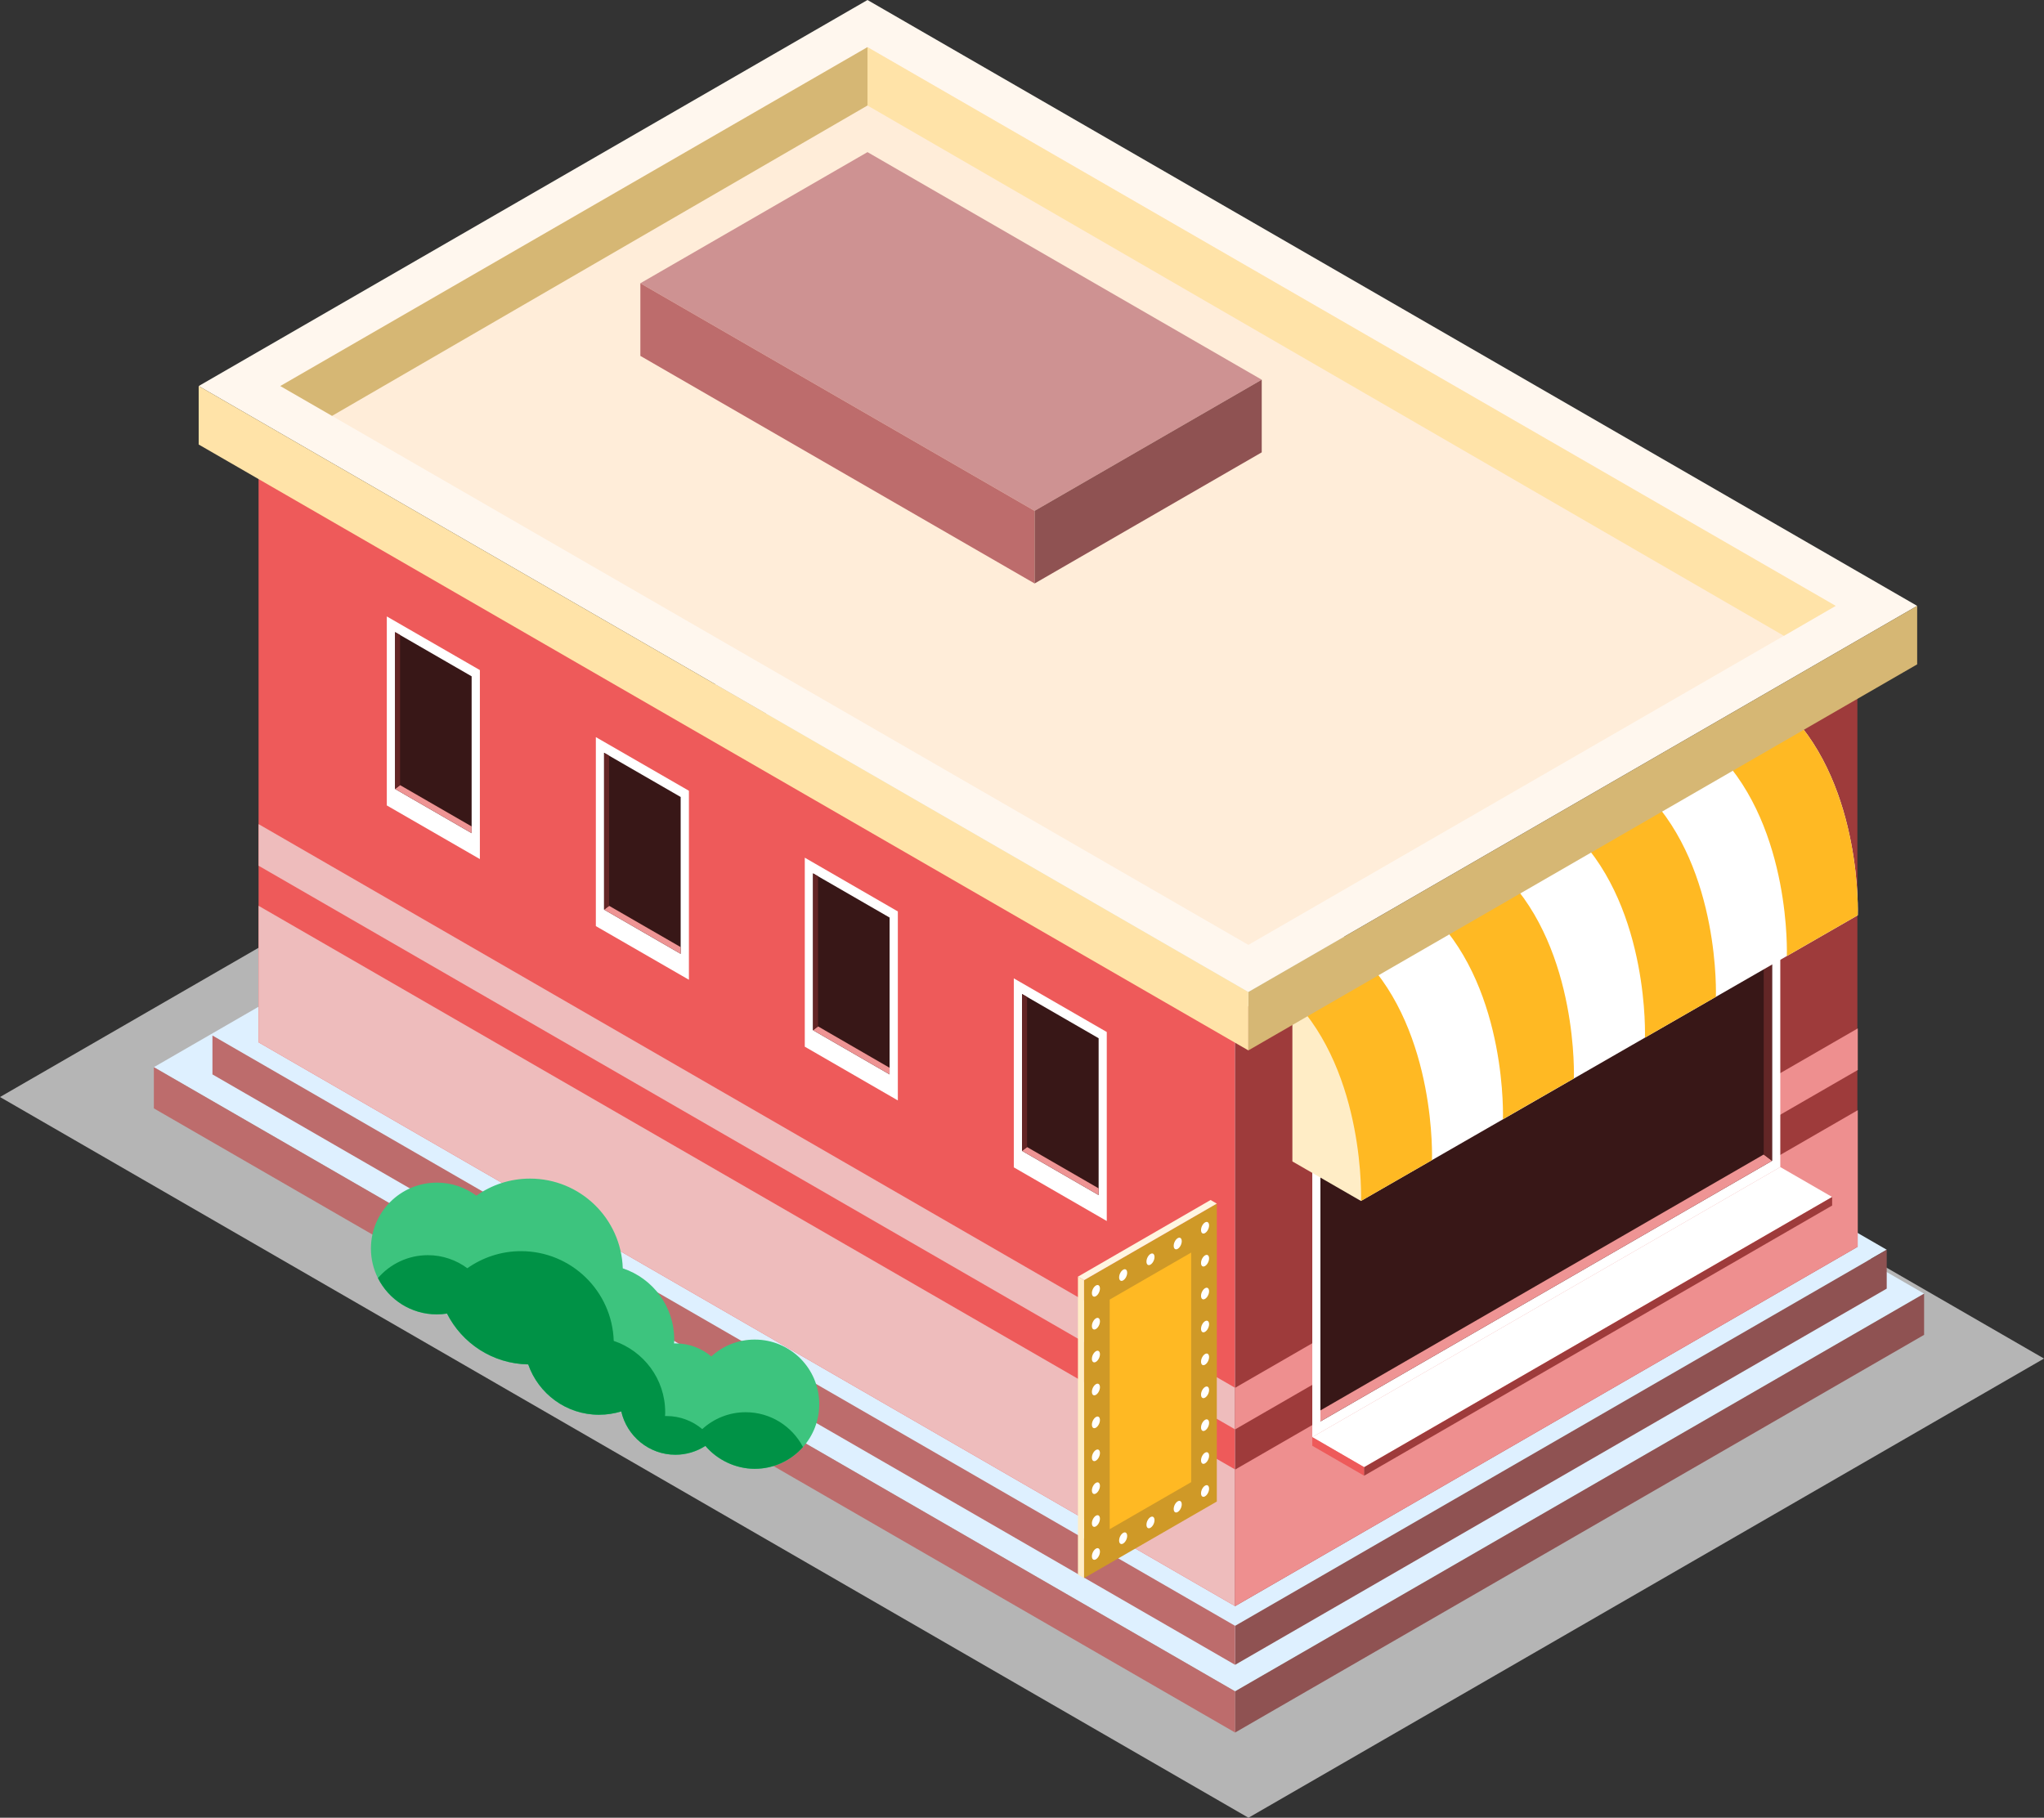 <?xml version="1.0" encoding="UTF-8"?>
<svg id="Layer_2" data-name="Layer 2" xmlns="http://www.w3.org/2000/svg" width="203.39" height="180.91" viewBox="0 0 203.39 180.91">
  <rect x="0" y="0" width="203.39" height="180.91" fill="#333333" stroke="none"/>
  <g id="OBJECTS">
    <g>
      <polygon points="0 109.18 79.16 63.48 203.39 135.21 124.23 180.91 0 109.18" style="fill: #b5b5b5;"/>
      <g>
        <g>
          <polygon points="15.31 106.21 83.86 66.63 191.46 128.75 122.9 168.33 15.31 106.21" style="fill: #def0ff;"/>
          <polygon points="191.46 128.75 191.46 132.85 122.9 172.43 122.9 168.33 191.46 128.75" style="fill: #8f5252;"/>
          <polygon points="15.31 106.21 122.9 168.33 122.9 172.43 15.31 110.31 15.31 106.21" style="fill: #bd6c6c;"/>
        </g>
        <g>
          <polygon points="21.14 103.06 85.98 65.62 187.74 124.38 122.9 161.81 21.14 103.06" style="fill: #def0ff;"/>
          <polygon points="187.74 124.38 187.74 128.25 122.9 165.69 122.9 161.81 187.74 124.38" style="fill: #8f5252;"/>
          <polygon points="21.14 103.06 122.9 161.81 122.9 165.69 21.14 106.93 21.14 103.06" style="fill: #bd6c6c;"/>
        </g>
        <g>
          <polygon points="122.9 159.85 25.73 103.74 25.73 44.8 122.9 100.9 122.9 159.85" style="fill: #ee5a5a;"/>
          <g>
            <g>
              <polygon points="47.75 85.5 38.49 80.16 38.49 61.35 47.75 66.69 47.75 85.5" style="fill: #fff;"/>
              <polygon points="39.31 78.52 39.31 62.91 46.93 67.31 46.93 82.92 39.31 78.52" style="fill: #381717;"/>
              <polygon points="39.31 78.52 39.81 78.14 46.93 82.25 46.93 82.92 39.31 78.52" style="fill: #ee9494;"/>
              <polygon points="39.81 78.14 39.81 63.2 39.31 62.91 39.31 78.52 39.81 78.14" style="fill: #632626;"/>
            </g>
            <g>
              <polygon points="68.55 97.51 59.29 92.17 59.29 73.36 68.55 78.7 68.55 97.51" style="fill: #fff;"/>
              <polygon points="60.11 90.53 60.11 74.92 67.73 79.32 67.73 94.93 60.11 90.53" style="fill: #381717;"/>
              <polygon points="60.11 90.53 60.61 90.15 67.73 94.26 67.73 94.93 60.11 90.53" style="fill: #ee9494;"/>
              <polygon points="60.61 90.15 60.61 75.21 60.11 74.92 60.11 90.53 60.61 90.15" style="fill: #632626;"/>
            </g>
            <g>
              <polygon points="89.34 109.52 80.08 104.17 80.08 85.36 89.34 90.71 89.34 109.52" style="fill: #fff;"/>
              <polygon points="80.9 102.53 80.9 86.92 88.52 91.32 88.52 106.93 80.9 102.53" style="fill: #381717;"/>
              <polygon points="80.9 102.53 81.4 102.15 88.52 106.27 88.52 106.93 80.9 102.53" style="fill: #ee9494;"/>
              <polygon points="81.4 102.15 81.4 87.21 80.9 86.92 80.9 102.53 81.4 102.15" style="fill: #632626;"/>
            </g>
            <g>
              <polygon points="110.13 121.52 100.88 116.18 100.88 97.37 110.13 102.71 110.13 121.52" style="fill: #fff;"/>
              <polygon points="101.7 114.54 101.7 98.93 109.32 103.33 109.32 118.94 101.7 114.54" style="fill: #381717;"/>
              <polygon points="101.7 114.54 102.2 114.16 109.32 118.27 109.32 118.94 101.7 114.54" style="fill: #ee9494;"/>
              <polygon points="102.2 114.16 102.2 99.22 101.7 98.93 101.7 114.54 102.2 114.16" style="fill: #632626;"/>
            </g>
          </g>
          <g>
            <polygon points="122.9 159.85 25.73 103.74 25.73 90.15 122.9 146.25 122.9 159.85" style="fill: #eebcbc;"/>
            <polygon points="25.73 86.16 122.9 142.26 122.9 138.12 25.73 82.02 25.73 86.16" style="fill: #eebcbc;"/>
          </g>
        </g>
        <g>
          <polygon points="184.82 124.1 122.9 159.85 122.9 100.9 184.82 65.16 184.82 124.1" style="fill: #9e3b3b;"/>
          <path d="M122.9,138.12v4.14l61.96-35.77v-4.14l-61.96,35.77ZM122.9,159.85l61.96-35.77v-13.59l-61.96,35.77v13.59Z" style="fill: #ee8f8f;"/>
          <g>
            <g>
              <polygon points="130.58 143.03 177.15 116.15 177.15 81.97 130.58 108.86 130.58 143.03" style="fill: #fff;"/>
              <polygon points="176.33 115.53 176.33 83.53 131.39 109.47 131.39 141.47 176.33 115.53" style="fill: #381717;"/>
              <polygon points="176.33 115.53 175.5 114.9 131.39 140.37 131.39 141.47 176.33 115.53" style="fill: #ee9494;"/>
              <polygon points="175.5 114.9 175.5 84.01 176.33 83.53 176.33 115.53 175.5 114.9" style="fill: #632626;"/>
            </g>
            <g>
              <polygon points="135.74 146.02 182.31 119.13 177.15 116.15 130.58 143.03 135.74 146.02" style="fill: #fff;"/>
              <polygon points="135.74 146.02 135.74 146.87 130.58 143.89 130.58 143.03 135.74 146.02" style="fill: #ee5a5a;"/>
              <polygon points="135.74 146.02 135.74 146.87 182.31 119.98 182.31 119.13 135.74 146.02" style="fill: #9e3b3b;"/>
            </g>
          </g>
        </g>
        <g>
          <path d="M178.03,70.93l-49.43,28.43,3.42,7.37,3.41,12.79,49.43-28.43s.48-12.64-6.83-20.16Z" style="fill: #fff;"/>
          <path d="M135.66,95.3l-7.06,4.06,3,10.88,3.83,9.28,7.06-4.06s.48-12.64-6.83-20.16Z" style="fill: #ffb923;"/>
          <path d="M128.6,99.37v16.22l6.83,3.94s.48-12.64-6.83-20.16Z" style="fill: #ffedc6;"/>
          <path d="M149.78,87.18h0s0,0,0,0l-7.06,4.06c7.31,7.52,6.83,20.15,6.83,20.15l7.06-4.06h0s.48-12.64-6.83-20.16Z" style="fill: #ffb923;"/>
          <path d="M163.91,79.06h0s0,0,0,0l-7.06,4.06c7.31,7.52,6.83,20.15,6.83,20.15l7.06-4.06h0s.48-12.64-6.83-20.16Z" style="fill: #ffb923;"/>
          <path d="M178.03,70.94h0s0,0,0,0l-7.06,4.06c7.31,7.52,6.83,20.15,6.83,20.15l7.06-4.06h0s.48-12.64-6.83-20.16Z" style="fill: #ffb923;"/>
        </g>
        <g>
          <polygon points="19.77 38.42 86.32 0 190.77 60.3 124.22 98.73 19.77 38.42" style="fill: #fff7ee;"/>
          <polygon points="27.89 38.42 86.32 4.69 182.66 60.3 124.22 94.04 27.89 38.42" style="fill: #ffedd9;"/>
          <polygon points="177.51 63.28 86.32 10.5 86.32 4.69 182.66 60.3 177.51 63.28" style="fill: #ffe3a8;"/>
          <polygon points="33.04 41.39 86.32 10.5 86.32 4.69 27.89 38.42 33.04 41.39" style="fill: #d6b774;"/>
          <polygon points="190.77 60.3 190.77 66.12 124.22 104.54 124.22 98.73 190.77 60.3" style="fill: #d6b774;"/>
          <polygon points="19.77 38.42 124.22 98.73 124.22 104.54 19.77 44.24 19.77 38.42" style="fill: #ffe3a8;"/>
        </g>
        <g>
          <polygon points="102.95 50.84 63.72 28.19 86.32 15.14 125.55 37.79 102.95 50.84" style="fill: #ce9292;"/>
          <polygon points="63.72 28.19 63.72 35.42 102.95 58.07 102.95 50.84 63.72 28.19" style="fill: #bd6c6c;"/>
          <polygon points="125.55 45.02 125.55 37.79 102.95 50.84 102.95 58.07 125.55 45.02" style="fill: #8f5252;"/>
        </g>
        <g>
          <polygon points="121.08 149.44 107.87 157.06 107.87 127.41 121.08 119.79 121.08 149.44" style="fill: #cf9927;"/>
          <polygon points="121.08 119.79 120.46 119.43 107.26 127.06 107.87 127.41 121.08 119.79" style="fill: #fff5e0;"/>
          <polygon points="107.87 157.06 107.26 156.71 107.26 127.06 107.87 127.41 107.87 157.06" style="fill: #ffedc6;"/>
          <polygon points="110.42 152.19 110.42 129.34 118.53 124.66 118.53 147.51 110.42 152.19" style="fill: #ffb923;"/>
          <path d="M109.05,131.21c-.22.13-.4.46-.4.76s.18.43.4.3c.22-.13.4-.46.4-.76s-.18-.43-.4-.3ZM109.05,134.48c-.22.13-.4.46-.4.76s.18.43.4.3c.22-.13.4-.46.4-.76s-.18-.43-.4-.3ZM109.05,137.76c-.22.13-.4.46-.4.76s.18.43.4.3c.22-.13.4-.46.4-.76s-.18-.43-.4-.3ZM109.05,141.03c-.22.13-.4.46-.4.76s.18.43.4.3c.22-.13.4-.46.4-.76s-.18-.43-.4-.3ZM109.05,144.31c-.22.13-.4.46-.4.76s.18.43.4.3c.22-.13.4-.46.4-.76s-.18-.43-.4-.3ZM109.05,147.58c-.22.13-.4.46-.4.76s.18.43.4.3c.22-.13.4-.46.4-.76s-.18-.43-.4-.3ZM109.05,150.85c-.22.13-.4.46-.4.76s.18.43.4.3c.22-.13.4-.46.4-.76s-.18-.43-.4-.3ZM119.91,124.94c-.22.13-.4.46-.4.76s.18.43.4.3c.22-.13.4-.46.4-.76s-.18-.43-.4-.3ZM119.91,128.21c-.22.13-.4.46-.4.76s.18.43.4.3c.22-.13.4-.46.4-.76s-.18-.43-.4-.3ZM119.91,131.49c-.22.13-.4.46-.4.76s.18.43.4.3c.22-.13.4-.46.4-.76s-.18-.43-.4-.3ZM119.91,134.76c-.22.13-.4.46-.4.76s.18.43.4.3c.22-.13.4-.46.4-.76s-.18-.43-.4-.3ZM119.91,138.04c-.22.13-.4.46-.4.76s.18.43.4.3c.22-.13.4-.46.4-.76s-.18-.43-.4-.3ZM119.91,141.31c-.22.13-.4.46-.4.76s.18.43.4.3c.22-.13.4-.46.4-.76s-.18-.43-.4-.3ZM119.91,144.58c-.22.13-.4.46-.4.76s.18.43.4.3.4-.46.4-.76-.18-.43-.4-.3ZM109.05,127.94c-.22.13-.4.46-.4.76s.18.43.4.3c.22-.13.4-.46.4-.76s-.18-.43-.4-.3ZM111.76,126.37c-.22.13-.4.46-.4.76s.18.43.4.3c.22-.13.4-.46.4-.76s-.18-.43-.4-.3ZM114.48,124.8c-.22.13-.4.46-.4.76s.18.43.4.3c.22-.13.4-.46.4-.76s-.18-.43-.4-.3ZM117.19,123.23c-.22.13-.4.46-.4.76s.18.43.4.3c.22-.13.4-.46.4-.76s-.18-.43-.4-.3ZM119.91,122.72c.22-.13.4-.46.4-.76s-.18-.43-.4-.3c-.22.13-.4.46-.4.76s.18.43.4.3ZM109.05,154.13c-.22.13-.4.46-.4.76s.18.43.4.3c.22-.13.4-.46.4-.76s-.18-.43-.4-.3ZM111.76,152.56c-.22.13-.4.46-.4.76s.18.43.4.3c.22-.13.4-.46.4-.76s-.18-.43-.4-.3ZM114.48,150.99c-.22.13-.4.46-.4.76s.18.43.4.3c.22-.13.4-.46.4-.76s-.18-.43-.4-.3ZM117.19,149.42c-.22.13-.4.46-.4.76s.18.43.4.3c.22-.13.4-.46.4-.76s-.18-.43-.4-.3ZM119.91,147.86c-.22.13-.4.46-.4.76s.18.43.4.3c.22-.13.4-.46.4-.76s-.18-.43-.4-.3Z" style="fill: #fff;"/>
        </g>
      </g>
      <g>
        <path d="M81.52,139.75c0,1.63-.61,3.14-1.62,4.27-1.17,1.33-2.89,2.17-4.8,2.17s-3.73-.89-4.91-2.28c-.85.55-1.88.88-2.98.88-2.63,0-4.83-1.85-5.39-4.31-.7.21-1.44.33-2.22.33-3.25,0-6.02-2.09-7.04-5.01-3.54-.06-6.58-2.1-8.08-5.06-.33.05-.67.08-1.01.08-2.56,0-4.78-1.46-5.86-3.61-.45-.89-.7-1.89-.7-2.95,0-3.62,2.94-6.56,6.57-6.56,1.47,0,2.83.49,3.92,1.3,1.51-1.07,3.35-1.7,5.34-1.7,5,0,9.07,3.97,9.23,8.93,2.98.99,5.12,3.79,5.12,7.09,0,.13,0,.26-.02.38.05,0,.1,0,.15,0,1.36,0,2.6.49,3.56,1.3,1.14-1.05,2.66-1.68,4.32-1.68,3.55,0,6.42,2.88,6.42,6.42Z" style="fill: #3dc47e;"/>
        <path d="M79.9,144.01c-1.17,1.33-2.89,2.17-4.8,2.17s-3.73-.89-4.91-2.28c-.85.55-1.88.88-2.98.88-2.63,0-4.83-1.85-5.39-4.31-.7.21-1.44.33-2.22.33-3.25,0-6.02-2.09-7.04-5.01-3.54-.06-6.58-2.1-8.08-5.06-.33.05-.67.08-1.01.08-2.56,0-4.78-1.46-5.86-3.61,1.2-1.4,2.99-2.28,4.97-2.28,1.47,0,2.83.49,3.92,1.3,1.51-1.06,3.35-1.7,5.34-1.7,5,0,9.07,3.97,9.23,8.93,2.97,1,5.12,3.79,5.12,7.09,0,.13,0,.26-.02.39.05,0,.1,0,.15,0,1.35,0,2.6.49,3.56,1.3,1.14-1.04,2.65-1.68,4.32-1.68,2.48,0,4.63,1.41,5.7,3.46Z" style="fill: #009246;"/>
      </g>
    </g>
  </g>
</svg>